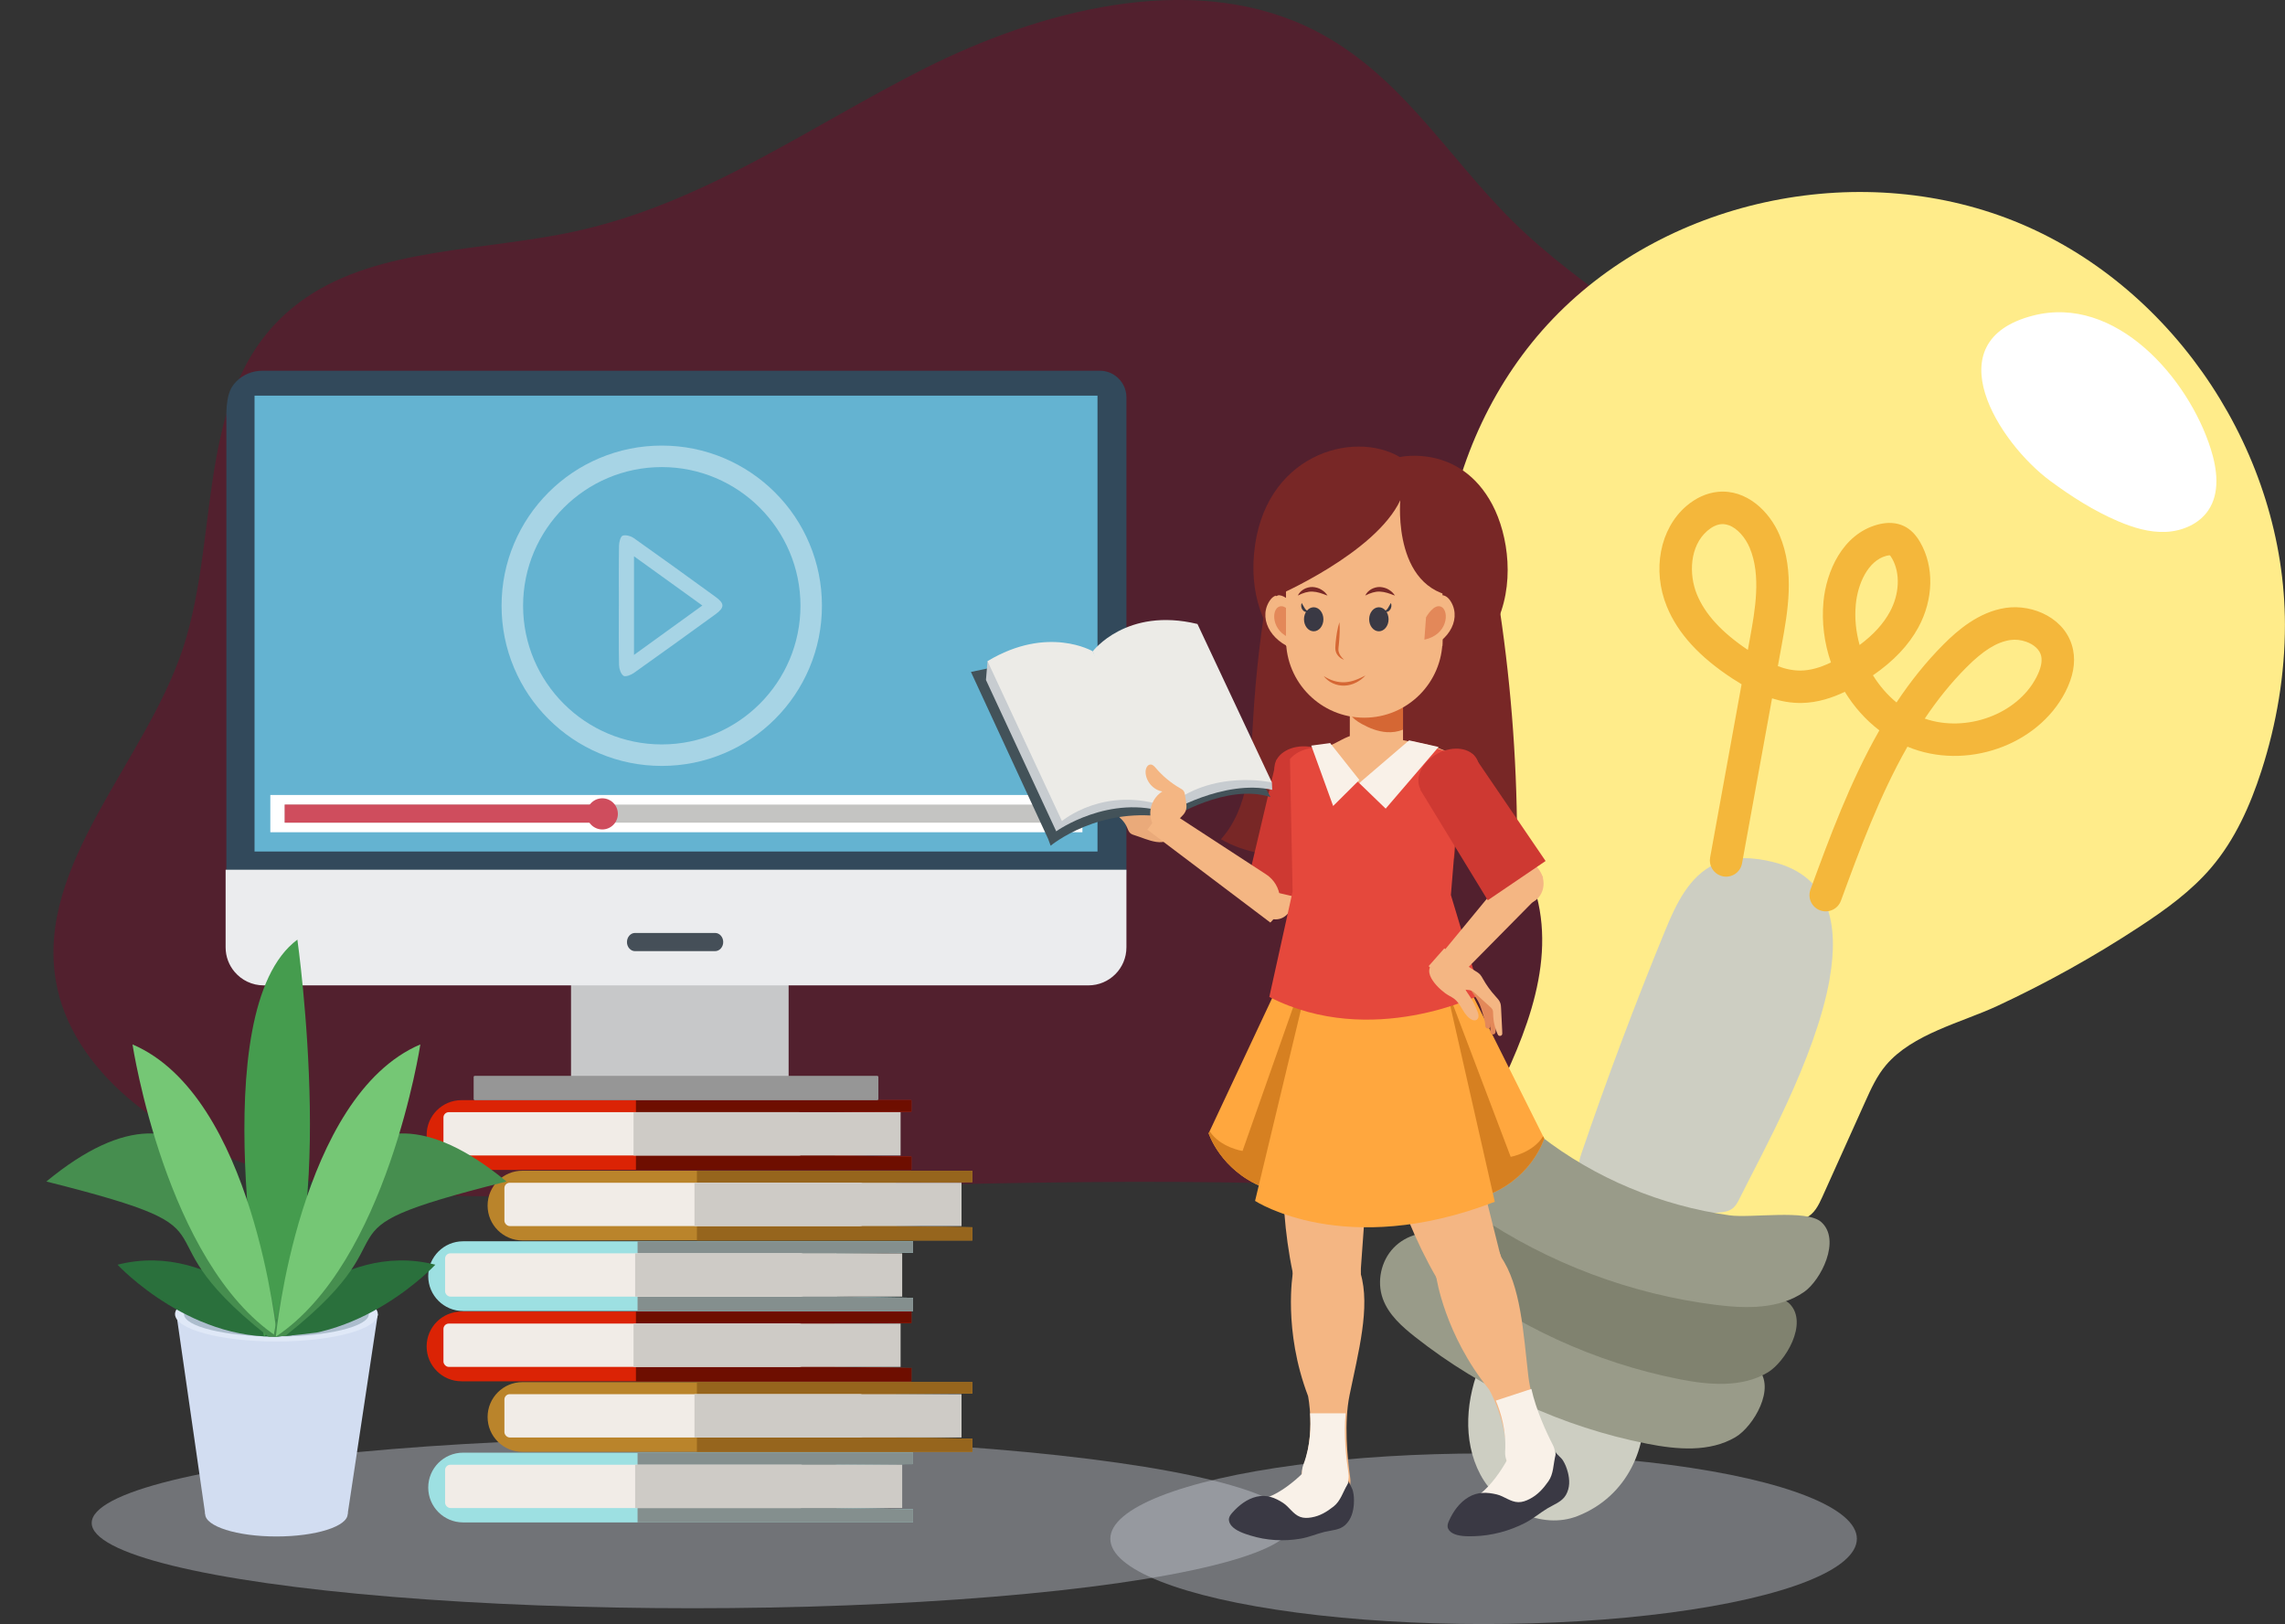 <?xml version="1.0" encoding="UTF-8"?>
<svg xmlns="http://www.w3.org/2000/svg" xmlns:xlink="http://www.w3.org/1999/xlink" viewBox="0 0 771.74 548.56">
  <rect x="0" y="0" width="771.74" height="548.56" fill="#333333" stroke="none"/>
  <defs>
    <clipPath id="clippath">
      <path d="M149.78,323.63s58.52,53.55,49.17,74.84c-12.33,28.08-63.97,47.76-81.37,50.2-30.6,4.29-41.89,5.85-74.28-10.06C10.91,422.7,0,382.85,0,382.85l33.49-76.15,116.29,16.93Z" fill="none" stroke-width="0"/>
    </clipPath>
  </defs>
  <g isolation="isolate">
    <g id="Layer_1" data-name="Layer 1">
      <g>
        <path d="M615.47,365.26c23.93-20.9,35.1-50.35,37.77-79.36,5.02-54.7-18.92-110.85-64.06-150.22-24.7-21.54-55.17-38.12-78.24-60.92-22.95-22.68-39.18-51.86-70.2-66.07-39.74-18.2-89.48-5.15-128.33,14.37-38.85,19.52-74.42,45.57-118.17,55.1-30.81,6.71-65.87,5.39-90.69,22.25-38.99,26.48-28.31,77.96-41.8,118.71-12.69,38.33-49.52,72.7-42.9,112.11,5.11,30.37,36.26,53.88,70.48,63.97,34.22,10.08,71.39,9.28,107.61,8.36,81.86-2.08,164.58-6.09,245.97-3.53,52.89,1.67,135.78,6.74,172.56-34.78Z" fill="#7b0828" opacity=".43" stroke-width="0"/>
        <ellipse cx="501.07" cy="519.76" rx="126.07" ry="28.81" fill="#ced3dd" mix-blend-mode="multiply" opacity=".4" stroke-width="0"/>
        <ellipse cx="233.82" cy="514.42" rx="202.85" ry="28.81" fill="#ced3dd" mix-blend-mode="multiply" opacity=".4" stroke-width="0"/>
        <g>
          <g>
            <path d="M532.87,512.07c-12.16,4.8-26.83-2.51-32.93-14.07-6.1-11.56-4.82-25.92.39-37.91,2.45-5.64,5.97-11.16,11.39-14.06,3.36-1.8,7.24-2.47,11.06-2.44,38.48.31,44.01,55.09,10.09,68.48Z" fill="#cdcec2" stroke-width="0"/>
            <path d="M586.19,485.41c-8.78,5.21-19.83,4.23-29.84,2.26-28.48-5.62-55.58-18.09-78.38-36.06-4.51-3.56-9.04-7.58-10.96-12.99-2.05-5.78-.59-12.66,3.64-17.1,4.23-4.44,11.03-6.25,16.9-4.49,5.38,1.61,9.54,5.76,13.71,9.51,17.35,15.59,38.91,26.39,61.7,31.26,7.1,1.52,26.12-.24,30.68,4.43,6.39,6.55-1.5,19.64-7.45,23.18Z" fill="#999b89" stroke-width="0"/>
            <g>
              <path d="M597.01,463.6c-8.78,5.21-19.83,4.23-29.84,2.26-28.48-5.62-55.58-18.09-78.38-36.06-4.51-3.56-9.04-7.58-10.96-12.99-2.05-5.78-.59-12.66,3.64-17.1,4.23-4.44,11.03-6.25,16.9-4.49,5.38,1.61,9.54,5.76,13.71,9.51,17.35,15.59,38.91,26.39,61.7,31.26,7.1,1.52,26.12-.24,30.68,4.43,6.39,6.55-1.5,19.64-7.45,23.18Z" fill="#80826f" stroke-width="0"/>
              <path d="M599.62,443.81c.42.15.75.31.99.49.2.21.99,1.02.68,3.34-.61,4.59-4.66,9.81-7.07,11.24h0c-7.53,4.47-17.84,3.2-25.98,1.59-27.63-5.46-53.93-17.55-76.06-34.99-4.54-3.58-7.85-6.74-9.19-10.52-1.36-3.83-.35-8.56,2.45-11.5,2.8-2.94,7.47-4.18,11.36-3.01,3.62,1.08,6.89,4.04,10.33,7.17l1.29,1.17c17.97,16.15,40.16,27.41,64.22,32.55,2.94.63,6.93.76,11.56.92,4.14.14,12.23.41,15.43,1.55Z" fill="#80826f" stroke-width="0"/>
            </g>
            <path d="M609.85,411.36c2.85-1.19,4.36-4.25,5.63-7.07,4.84-10.74,9.67-21.48,14.51-32.22,1.93-4.3,3.91-8.65,6.95-12.25,8.98-10.63,25.54-14.4,37.65-20.04,16.61-7.73,32.66-16.67,47.97-26.72,8.85-5.81,17.56-12.07,24.4-20.16,7.92-9.36,13.03-20.8,16.8-32.47,5.16-15.98,7.99-32.74,7.96-49.54-.08-57.19-36.44-112.95-89.1-135.25-52.66-22.3-118.55-9.27-158.12,32.02-39.57,41.29-49.64,108.32-23.16,159.01,6.2,11.87,14.24,23.02,17.65,35.97,6.63,25.24-5.5,51.22-17.29,74.5,17.5,11.99,38.42,24.88,59.15,30.3,11.12,2.91,39.15,8.01,49,3.9Z" fill="#ffec8a" stroke-width="0"/>
            <path d="M617.92,330.74c3.33-18.79-.08-34.72-18.84-39.51-6.56-1.67-13.76-2.18-19.9.67-8.76,4.07-13.23,13.72-16.89,22.66-10.13,24.7-19.52,49.7-28.14,74.96-.65,1.92-1.3,4.04-.52,5.91.69,1.65,2.32,2.67,3.88,3.53,13.02,7.18,27.92,11.88,42.91,10.63,1.66-.14,3.41-.38,4.73-1.4,1.14-.87,1.81-2.2,2.44-3.49,7.11-14.42,25.6-47.12,30.35-73.96Z" fill="#cdcec2" stroke-width="0"/>
            <path d="M581.13,295.8c.27.1.56.17.86.23,2.98.54,5.83-1.43,6.37-4.41l10.13-55.73c3.1.99,6.43,1.61,9.91,1.56,5.49-.07,10.53-1.79,14.68-3.77,3.08,5.04,7.03,9.49,11.66,13.02-9.92,17.38-16.86,36.3-23.27,53.77-1.04,2.84.42,5.99,3.26,7.03.02,0,.04.01.05.02,2.83,1,5.94-.45,6.98-3.28,6.23-16.98,12.98-35.38,22.47-52.03.03.01.05.02.08.03,19.54,8.12,43.91-.35,53.24-18.5,2.62-5.09,3.5-9.89,2.61-14.26-2.13-10.52-13.48-15.53-22.75-14.15-9.16,1.36-16.36,7.68-20.98,12.31-6.02,6.03-11.26,12.65-15.9,19.64-3.09-2.55-5.78-5.67-7.95-9.17,6.99-4.82,12.03-10.14,15.32-16.17,5.16-9.48,5.4-20.51.62-28.79-1.5-2.61-3.28-4.38-5.43-5.43-2.54-1.24-5.61-1.42-8.9-.53-12.03,3.25-17.38,16.02-18.32,25.97-.66,7.05.27,14.09,2.52,20.61-3.79,1.81-7.08,2.69-10.15,2.73-2.45.03-4.99-.43-7.78-1.49l1.34-7.37c1.99-10.94,4.46-24.55-.79-36.94-3.37-7.94-11.12-15.53-20.84-14.56-3.73.37-7.42,2.04-10.65,4.82-8.91,7.67-11.59,21.64-6.53,33.97,3.7,9.02,10.96,16.97,22.18,24.3.93.61,1.95,1.25,3.04,1.9l-10.63,58.52c-.49,2.68,1.06,5.26,3.55,6.14ZM684.31,216.76c2.52.89,4.64,2.62,5.1,4.92.38,1.87-.16,4.25-1.62,7.06-6.46,12.57-23.75,18.84-37.72,13.99,4.17-6.21,8.82-12.05,14.1-17.34,5.67-5.69,10.25-8.53,14.84-9.21,1.69-.25,3.58-.03,5.3.58ZM583.84,177.39c3,1.06,5.68,4.28,7.08,7.59,3.98,9.38,1.83,21.21.1,30.71l-.7,3.83c-8.82-5.91-14.45-12.05-17.2-18.74-2.78-6.77-2.46-16.34,3.54-21.5,1.49-1.29,3.12-2.08,4.58-2.22.87-.09,1.74.04,2.59.34ZM638.33,187.6s.26.29.69,1.03c2.84,4.93,2.55,12.02-.75,18.07-2.19,4.02-5.55,7.71-10.2,11.17-1.24-4.42-1.73-9.07-1.29-13.69.65-6.97,4.08-14.74,10.27-16.42.72-.2,1.15-.19,1.29-.17Z" fill="#f4b73b" stroke-width="0"/>
            <path d="M746.67,151.64c2.16,6.83,3.18,14.78-.82,20.72-3.1,4.61-8.77,7.04-14.32,7.3-5.55.26-11.02-1.41-16.13-3.59-8.2-3.49-15.76-8.33-22.93-13.62-17.38-12.83-39.31-47.21-5.86-55.84,27.96-7.22,52.53,21.17,60.06,45.03Z" fill="#fff" stroke-width="0"/>
            <path d="M609.3,436.4c-8.38,5.83-19.47,5.64-29.6,4.38-28.81-3.57-56.74-14.07-80.76-30.36-4.75-3.22-9.56-6.91-11.86-12.18-2.46-5.62-1.49-12.59,2.41-17.32,3.9-4.74,10.55-7.02,16.54-5.68,5.48,1.22,9.92,5.06,14.35,8.51,18.42,14.31,40.7,23.54,63.78,26.77,7.19,1.01,26.04-2.11,30.92,2.23,6.84,6.08-.09,19.7-5.77,23.65Z" fill="#999b89" stroke-width="0"/>
          </g>
          <g>
            <g>
              <path d="M176.46,490.42h151.95v-4.47l-25.8-.41-.2-14.63,26-.2v-3.86h-151.95c-6.51,0-11.78,5.28-11.78,11.78h0c0,6.51,5.28,11.78,11.78,11.78Z" fill="#ba842b" stroke-width="0"/>
              <polygon points="235.37 466.85 328.41 466.85 328.41 470.71 302.41 470.91 302.61 485.54 328.41 485.95 328.41 490.42 235.37 490.42 235.37 466.85" fill="#96651d" stroke-width="0"/>
              <g>
                <rect x="170.36" y="470.91" width="121.89" height="14.63" rx="1.8" ry="1.8" transform="translate(462.61 956.46) rotate(180)" fill="#f1ece7" stroke-width="0"/>
                <rect x="234.56" y="470.91" width="90.2" height="14.63" transform="translate(559.31 956.46) rotate(180)" fill="#cecbc6" stroke-width="0"/>
              </g>
            </g>
            <g>
              <path d="M155.87,466.58h151.95v-4.47l-25.8-.41-.2-14.63,26-.2v-3.86h-151.95c-6.51,0-11.78,5.28-11.78,11.78h0c0,6.51,5.28,11.78,11.78,11.78Z" fill="#db2305" stroke-width="0"/>
              <polygon points="214.78 443.02 307.82 443.02 307.82 446.88 281.82 447.08 282.03 461.71 307.82 462.11 307.82 466.58 214.78 466.58 214.78 443.02" fill="#6e0e00" stroke-width="0"/>
              <g>
                <rect x="149.78" y="447.08" width="121.89" height="14.63" rx="1.8" ry="1.8" transform="translate(421.44 908.79) rotate(180)" fill="#f1ece7" stroke-width="0"/>
                <rect x="213.97" y="447.08" width="90.2" height="14.63" transform="translate(518.14 908.79) rotate(180)" fill="#cecbc6" stroke-width="0"/>
              </g>
            </g>
            <g>
              <path d="M156.41,514.25h151.95v-4.47l-25.8-.41-.2-14.63,26-.2v-3.86h-151.95c-6.51,0-11.78,5.28-11.78,11.78h0c0,6.51,5.28,11.78,11.78,11.78Z" fill="#9de0e2" stroke-width="0"/>
              <polygon points="215.33 490.69 308.37 490.69 308.37 494.55 282.36 494.75 282.57 509.38 308.37 509.78 308.37 514.25 215.33 514.25 215.33 490.69" fill="#848f8e" stroke-width="0"/>
              <g>
                <rect x="150.32" y="494.75" width="121.89" height="14.63" rx="1.8" ry="1.8" transform="translate(422.53 1004.13) rotate(180)" fill="#f1ece7" stroke-width="0"/>
                <rect x="214.51" y="494.75" width="90.2" height="14.63" transform="translate(519.22 1004.13) rotate(180)" fill="#cecbc6" stroke-width="0"/>
              </g>
            </g>
          </g>
          <g>
            <g>
              <path d="M176.46,419.01h151.95v-4.47l-25.8-.41-.2-14.63,26-.2v-3.86h-151.95c-6.51,0-11.78,5.28-11.78,11.78h0c0,6.51,5.28,11.78,11.78,11.78Z" fill="#ba842b" stroke-width="0"/>
              <polygon points="235.37 395.45 328.41 395.45 328.41 399.31 302.41 399.51 302.61 414.14 328.41 414.55 328.41 419.01 235.37 419.01 235.37 395.45" fill="#96651d" stroke-width="0"/>
              <g>
                <rect x="170.36" y="399.51" width="121.89" height="14.63" rx="1.8" ry="1.8" transform="translate(462.61 813.65) rotate(180)" fill="#f1ece7" stroke-width="0"/>
                <rect x="234.56" y="399.51" width="90.2" height="14.63" transform="translate(559.31 813.65) rotate(180)" fill="#cecbc6" stroke-width="0"/>
              </g>
            </g>
            <g>
              <path d="M155.87,395.18h151.95v-4.47l-25.8-.41-.2-14.63,26-.2v-3.86h-151.95c-6.51,0-11.78,5.28-11.78,11.78h0c0,6.51,5.28,11.78,11.78,11.78Z" fill="#db2305" stroke-width="0"/>
              <polygon points="214.78 371.61 307.82 371.61 307.82 375.47 281.82 375.68 282.03 390.3 307.82 390.71 307.82 395.18 214.78 395.18 214.78 371.61" fill="#6e0e00" stroke-width="0"/>
              <g>
                <rect x="149.78" y="375.68" width="121.89" height="14.63" rx="1.8" ry="1.8" transform="translate(421.44 765.98) rotate(180)" fill="#f1ece7" stroke-width="0"/>
                <rect x="213.97" y="375.68" width="90.2" height="14.63" transform="translate(518.14 765.98) rotate(180)" fill="#cecbc6" stroke-width="0"/>
              </g>
            </g>
            <g>
              <path d="M156.41,442.85h151.95v-4.47l-25.8-.41-.2-14.63,26-.2v-3.86h-151.95c-6.51,0-11.78,5.28-11.78,11.78h0c0,6.51,5.28,11.78,11.78,11.78Z" fill="#9de0e2" stroke-width="0"/>
              <polygon points="215.33 419.29 308.37 419.29 308.37 423.15 282.36 423.35 282.57 437.97 308.37 438.38 308.37 442.85 215.33 442.85 215.33 419.29" fill="#848f8e" stroke-width="0"/>
              <g>
                <rect x="150.32" y="423.35" width="121.89" height="14.63" rx="1.8" ry="1.8" transform="translate(422.53 861.32) rotate(180)" fill="#f1ece7" stroke-width="0"/>
                <rect x="214.51" y="423.35" width="90.2" height="14.63" transform="translate(519.22 861.32) rotate(180)" fill="#cecbc6" stroke-width="0"/>
              </g>
            </g>
          </g>
          <g>
            <g>
              <g>
                <rect x="192.86" y="327.43" width="73.49" height="43.17" transform="translate(459.21 698.02) rotate(180)" fill="#c7c8c9" stroke-width="0"/>
                <rect x="159.97" y="363.4" width="136.7" height="8.22" rx=".38" ry=".38" transform="translate(456.64 735.02) rotate(180)" fill="#969696" stroke-width="0"/>
              </g>
              <path d="M98.15,323.63l257.64-.94c12.24,0,24.65-16.66,24.65-28.9v-159.57c0-2.96-1.43-5.59-3.65-7.23-1.49-1.11-3.34-1.76-5.35-1.76H88.54c-3.41,0-6.49,1.38-8.72,3.61-2.23,2.23-3.61,5.32-3.36,13.86v174.11c4.8,6.83,3.37,6.83,21.69,6.83Z" fill="#32495b" stroke-width="0"/>
              <rect x="85.97" y="133.64" width="284.7" height="153.98" transform="translate(456.64 421.26) rotate(180)" fill="#64b3d1" stroke-width="0"/>
              <path d="M380.44,293.78v26.21c0,7.1-5.75,12.85-12.85,12.85H89.05c-3.92,0-7.43-1.76-9.79-4.53-1.91-2.24-3.06-5.15-3.06-8.32v-26.21h304.23Z" fill="#ebecee" stroke-width="0"/>
              <path d="M241.53,321.27c1.5,0,2.73-1.38,2.73-3.07h0c0-1.69-1.23-3.07-2.73-3.07h-27.06c-.73,0-1.4.33-1.89.87-.51.56-.83,1.34-.83,2.21h0c0,1.69,1.23,3.07,2.73,3.07h27.06Z" fill="#454f58" stroke-width="0"/>
            </g>
            <g opacity=".43">
              <path d="M209.02,204.67c0-6.78-.06-13.56.05-20.33.02-1.2.49-3.14,1.23-3.4,1.06-.37,2.8.14,3.82.86,9.25,6.54,18.43,13.18,27.59,19.84,3.06,2.22,3.04,3.59-.05,5.84-9.17,6.65-18.35,13.29-27.59,19.84-.97.69-2.83,1.4-3.49.95-.91-.63-1.47-2.34-1.5-3.6-.14-6.66-.07-13.33-.07-20ZM237.21,204.53c-7.97-5.74-15.37-11.07-23.08-16.63v33.31c7.83-5.66,15.23-11.01,23.08-16.68Z" fill="#fff" stroke-width="0"/>
              <path d="M173.65,183.55c2.73-6.44,6.63-12.23,11.59-17.2,4.97-4.97,10.75-8.87,17.2-11.59,6.67-2.82,13.76-4.25,21.06-4.25s14.39,1.43,21.06,4.25c6.44,2.73,12.23,6.63,17.2,11.59,4.97,4.97,8.87,10.75,11.59,17.2,2.82,6.67,4.25,13.76,4.25,21.06s-1.43,14.39-4.25,21.06c-2.73,6.44-6.63,12.23-11.59,17.2-4.97,4.97-10.75,8.87-17.2,11.59-6.67,2.82-13.76,4.25-21.06,4.25s-14.39-1.43-21.06-4.25c-6.44-2.73-12.23-6.63-17.2-11.59-4.97-4.97-8.87-10.75-11.59-17.2-2.82-6.67-4.25-13.76-4.25-21.06s1.43-14.39,4.25-21.06ZM176.67,204.61c0,25.83,21.01,46.84,46.84,46.84s46.84-21.01,46.84-46.84-21.01-46.84-46.84-46.84-46.84,21.01-46.84,46.84Z" fill="#fff" stroke-width="0"/>
            </g>
            <g>
              <g>
                <rect x="91.3" y="268.53" width="274.28" height="12.58" fill="#fff" stroke-width="0"/>
                <rect x="96.15" y="271.77" width="264.57" height="6.11" fill="#c4c4c2" stroke-width="0"/>
              </g>
              <g>
                <rect x="96.15" y="271.77" width="104.43" height="6.11" fill="#cf4d5d" stroke-width="0"/>
                <circle cx="203.42" cy="274.91" r="5.26" fill="#cf4d5d" stroke-width="0"/>
              </g>
            </g>
          </g>
          <g>
            <g>
              <g>
                <path d="M69.3,511.4c0,4.19,10.77,7.59,24.06,7.59s24.06-3.4,24.06-7.59-10.77-7.59-24.06-7.59-24.06,3.4-24.06,7.59Z" fill="#d2ddf1" stroke-width="0"/>
                <polygon points="127.61 443.88 117.42 511.4 69.3 511.4 59.52 443.49 127.61 443.88" fill="#d2ddf1" stroke-width="0"/>
              </g>
              <ellipse cx="93.36" cy="443.88" rx="34.25" ry="9.25" fill="#dfe8f7" stroke-width="0"/>
              <ellipse cx="93.36" cy="443.88" rx="31.22" ry="7.59" fill="#acbdcd" stroke-width="0"/>
            </g>
            <g clip-path="url(#clippath)">
              <g>
                <path d="M88.11,451.09s25.21-32.48,58.92-23.9c0,0-25.89,27.88-58.92,23.9Z" fill="#2a703c" stroke-width="0"/>
                <path d="M98.61,451.09s-25.21-32.48-58.92-23.9c0,0,25.89,27.88,58.92,23.9Z" fill="#2a703c" stroke-width="0"/>
                <path d="M89.17,451.48s-20.79-110.34,11.27-134.09c0,0,14.95,105.95-11.27,134.09Z" fill="#459c4e" stroke-width="0"/>
                <path d="M94.87,454.74c-6.87-43.42-25.13-100.26-79.21-55.65,72.59,18.23,24.84,14.57,79.21,55.65Z" fill="#468e4f" stroke-width="0"/>
                <path d="M93.55,451.48s-7.83-81.22-48.8-98.7c0,0,11.25,73.8,48.8,98.7Z" fill="#75c775" stroke-width="0"/>
                <path d="M91.85,454.74c6.87-43.42,25.13-100.26,79.21-55.65-72.59,18.23-24.84,14.57-79.21,55.65Z" fill="#468e4f" stroke-width="0"/>
                <path d="M93.17,451.48s7.83-81.22,48.8-98.7c0,0-11.25,73.8-48.8,98.7Z" fill="#75c775" stroke-width="0"/>
              </g>
            </g>
          </g>
          <g>
            <path d="M428.77,196.14c-2.78,15.49-4.63,31.15-5.54,46.87-.82,14.23-1.37,29.84-10.87,40.47,4.07,2.32,8.55,3.91,13.17,4.69,1.42-4.34,2.83-8.69,4.25-13.03-.2,5.29-.04,11.41,4.09,14.73,2.19,1.76,5.09,2.33,7.87,2.75,15.66,2.36,31.78,1.72,47.2-1.88,1.43-.33.87-.51,2.31-.82.48-4.62.74-9.26.78-13.91,1.6,4.36,2.8,8.87,3.59,13.44,5.58-.53,11.17-1.07,16.75-1.6.16-27.3-1.78-54.62-5.8-81.63-.65-4.34-1.39-8.8-3.62-12.58-1.59-2.69-3.87-4.91-6.37-6.78-9.02-6.75-20.89-9-32.08-7.68-11.19,1.33-21.76,5.98-31.35,11.89l-4.38,5.06Z" fill="#782726" stroke-width="0"/>
            <g>
              <path d="M436.65,430.05s-3.35,19.24,5.12,41.47c0,0,2.63,12.3-1.69,24.29-2.1,5.81,2.23,12.05,8.4,12.05.14,0,.27,0,.41,0,4.46-.14,7.77-4.2,7.14-8.62-1.01-7.1-2.11-18.75-.23-27.98,2.91-14.3,7.15-29.74,3.71-41.21-3.44-11.47-17.91-12.09-22.86,0Z" fill="#f4b683" stroke-width="0"/>
              <g>
                <circle cx="448.13" cy="430.05" r="11.47" fill="#f4b683" stroke-width="0"/>
                <path d="M434.36,376.75s-3.62,25.33,2.29,53.3h22.86l3.44-48-28.59-5.29h0Z" fill="#f4b683" stroke-width="0"/>
              </g>
            </g>
            <g>
              <path d="M485.13,431.53s2.81,19.32,17.79,37.81c0,0,6.34,10.86,5.96,23.61-.18,6.18,5.87,10.75,11.74,8.83.13-.04.26-.09.39-.13,4.2-1.52,6.07-6.42,4.1-10.42-3.18-6.43-7.85-17.16-8.94-26.51-1.69-14.49-2.48-30.48-9.32-40.31-6.85-9.83-20.79-5.9-21.72,7.12Z" fill="#f4b683" stroke-width="0"/>
              <g>
                <circle cx="496.04" cy="427.96" r="11.47" transform="translate(-2.68 852.79) rotate(-81.21)" fill="#f4b683" stroke-width="0"/>
                <path d="M466.34,381.6s4.46,25.19,18.79,49.93l21.72-7.12-11.69-46.69-28.82,3.88h0Z" fill="#f4b683" stroke-width="0"/>
              </g>
            </g>
            <path d="M478.2,250.81c-7.17-.94-13.05-3.93-20.6-2.64-3.08.53-6.08,2.84-9.22,4.01-3.43,1.27-7.19,2.35-9.54,5.38-1.86,2.4-2.4,5.56-2.65,8.59-.41,4.93.37,10.87,4.78,13.13,1.51.77,3.24.98,4.93,1.14,9.5.93,19.08.98,28.59.15,4.15-.36,9.22-1.12,11.77-4.84,1.31-1.92.58-3.63,1.33-5.46.85-2.1,2.79-2.69,4.56-3.99,2.21-1.63,3.76-4.54,2.86-7.14-.66-1.89-2.42-3.15-4.16-4.13-3.88-2.19-8.19-3.62-12.61-4.2,0,0-.01,0-.02,0Z" fill="#f4b683" stroke-width="0"/>
            <g>
              <rect x="455.89" y="232.69" width="17.97" height="26.78" fill="#f4b683" stroke-width="0"/>
              <path d="M473.85,233.73c-.44-.37-.91-.72-1.39-1.04h-15.22c-.55.68-1.01,1.51-1.36,2.38v5.96c.88,1.54,2.48,2.65,4.07,3.52,2.6,1.43,5.43,2.55,8.39,2.75,1.86.13,3.78-.13,5.51-.84v-12.74Z" fill="#d56734" stroke-width="0"/>
            </g>
            <g>
              <path d="M449.66,231.33s-29.12-10.94-26.12-44.3c3-33.36,33.36-42,49.24-32.65,0,0,20.3-4.59,31.24,16.06,10.94,20.65,9.53,68.48-54.36,60.89Z" fill="#782726" stroke-width="0"/>
              <g>
                <g>
                  <path d="M428.5,203.45c3.54-6.27,9,1.71,9,1.71l1.77,14.7c-9.32-2.07-14.31-10.15-10.77-16.42Z" fill="#f4b683" stroke-width="0"/>
                  <path d="M437.02,208.51s-2.73-4.98-5.3-3.46c-2.57,1.53-2.01,9.4,5.87,11.01l-.56-7.55Z" fill="#e38859" stroke-width="0"/>
                </g>
                <g>
                  <circle cx="460.77" cy="186.78" r="26.43" transform="translate(173.12 592.3) rotate(-76.72)" fill="#f4b683" stroke-width="0"/>
                  <circle cx="460.77" cy="215.99" r="26.43" fill="#f4b683" stroke-width="0"/>
                  <rect x="434.33" y="185.87" width="52.86" height="32.31" fill="#f4b683" stroke-width="0"/>
                </g>
                <g>
                  <path d="M446.97,209.18c0,2.24-1.47,4.06-3.28,4.06s-3.28-1.82-3.28-4.06,1.47-4.06,3.28-4.06,3.28,1.82,3.28,4.06Z" fill="#3a3944" stroke-width="0"/>
                  <path d="M442.01,206.57c-.35.22-.79.21-1.19.08-.42-.13-.74-.44-.97-.77-.23-.34-.35-.72-.38-1.1-.02-.38,0-.75.16-1.11.43.65.66,1.24.99,1.72.31.49.66.86,1.39,1.18Z" fill="#3a3944" stroke-width="0"/>
                </g>
                <g>
                  <path d="M462.42,209.18c0,2.24,1.47,4.06,3.28,4.06s3.28-1.82,3.28-4.06-1.47-4.06-3.28-4.06-3.28,1.82-3.28,4.06Z" fill="#3a3944" stroke-width="0"/>
                  <path d="M467.39,206.57c.35.22.79.21,1.19.08.42-.13.74-.44.97-.77.23-.34.35-.72.38-1.1.02-.38,0-.75-.16-1.11-.43.65-.66,1.24-.99,1.72-.31.49-.66.86-1.39,1.18Z" fill="#3a3944" stroke-width="0"/>
                </g>
                <path d="M452.38,210.14c.11,1.16.11,2.3.08,3.44-.03,1.14-.11,2.28-.21,3.41l-.08.85-.09.84-.02.21v.19c-.01.12-.03.25-.02.37.01.12,0,.25.03.37l.03.18s0,.06.02.09l.03.09c.25.98.92,1.89,1.79,2.65-.28-.08-.55-.2-.81-.35-.13-.07-.25-.16-.38-.24-.12-.09-.24-.18-.35-.28-.46-.4-.85-.9-1.1-1.49-.12-.29-.21-.61-.26-.93-.03-.16-.03-.32-.04-.48v-.24s0-.22,0-.22c0-.29.03-.57.05-.86l.07-.86c.11-1.14.26-2.27.46-3.4.21-1.13.45-2.25.81-3.35Z" fill="#d56734" stroke-width="0"/>
                <path d="M447.07,228.34c.54.37,1.1.68,1.67.95.57.28,1.15.5,1.74.68,1.18.36,2.39.53,3.6.48.15,0,.3-.02.45-.03l.23-.02.23-.03c.15-.02.3-.03.45-.06.15-.03.3-.06.45-.08.6-.13,1.2-.29,1.78-.5,1.18-.41,2.33-.96,3.49-1.56-.88.97-1.95,1.78-3.14,2.38-.59.31-1.23.54-1.88.73-.65.18-1.33.28-2.01.31-1.37.06-2.75-.22-3.97-.78-.61-.28-1.19-.63-1.71-1.05-.26-.21-.51-.43-.74-.66-.23-.24-.45-.49-.63-.76Z" fill="#d56734" stroke-width="0"/>
                <path d="M438.33,201.17c.83-1.79,2.9-2.95,5-2.89,1.04.07,2.06.34,2.91.87.44.23.81.58,1.19.88.34.36.66.73.93,1.13-.49-.13-.91-.32-1.34-.48-.44-.13-.85-.31-1.27-.42-.83-.25-1.65-.39-2.46-.43-.81-.05-1.62.09-2.44.31-.82.23-1.64.58-2.51,1.02Z" fill="#782726" stroke-width="0"/>
                <path d="M461.1,201.17c.83-1.79,2.9-2.95,5-2.89,1.04.07,2.06.34,2.91.87.44.23.81.58,1.19.88.34.36.66.73.93,1.13-.49-.13-.91-.32-1.34-.48-.44-.13-.85-.31-1.27-.42-.83-.25-1.65-.39-2.46-.43-.81-.05-1.62.09-2.44.31-.82.23-1.64.58-2.51,1.02Z" fill="#782726" stroke-width="0"/>
                <g>
                  <path d="M490.16,203.45c-3.54-6.27-9,1.71-9,1.71l-1.77,14.7c9.32-2.07,14.31-10.15,10.77-16.42Z" fill="#f4b683" stroke-width="0"/>
                  <path d="M481.64,208.51s2.73-4.98,5.3-3.46c2.57,1.53,2.01,9.4-5.87,11.01l.56-7.55Z" fill="#e38859" stroke-width="0"/>
                </g>
              </g>
              <path d="M430.87,201.41s33.6-14.44,42.07-32.44c0,0-3,32.55,21.82,32.79,0,0,3.35-25.41-8.82-35.12-12.18-9.71-56.3-19.06-55.06,34.77Z" fill="#782726" stroke-width="0"/>
            </g>
            <g>
              <g>
                <path d="M424.52,506.73c-1.78.35-3.77.54-5.01,1.79-1.45,1.46-1.25,3.89-.08,5.55,1.17,1.66,3.04.94,4.95,1.8,5.55,2.53,12.26,4,17.8,1.43,2.37-1.1,4.47-1.13,7.06-1.66,1.12-.23,2.3-.21,3.36-.6,1.83-.66,2.99-2.41,3.5-4.19,1.33-4.62-.89-9.38-1.94-14.06-.35-1.57-.81-3.45-2.41-3.99-.73-.25-1.54-.14-2.31-.03-2.45.36-4.61.3-6.42,1.93-1.89,1.7-3.59,3.57-5.55,5.21-3.59,3.02-8.06,6.09-12.94,6.81Z" fill="#f9f1e8" stroke-width="0"/>
                <path d="M457.26,507.92c.09-1.43.03-2.84-.31-4.24-.28-1.19-1.29-2.48-1.44-3.62.07.49-.2.96-.46,1.4-1.46,2.48-2.3,5.57-4.63,7.39-2.27,1.78-4.56,3.22-7.53,3.71-1.25.21-2.57.26-3.75-.18-2.4-.88-3.71-3.39-5.8-4.74-2.72-1.76-5.54-2.88-8.89-2.1-3.3.77-6.06,2.94-8.23,5.4-.49.56-.97,1.16-1.12,1.87-.19.89.19,1.82.79,2.53,1.44,1.71,4.21,2.65,6.35,3.31,5.44,1.69,11.32,2.05,16.96,1.09,2.85-.48,5.4-1.62,8.15-2.3,2.39-.58,5.12-.58,7.01-2.34,2.04-1.91,2.74-4.57,2.91-7.19Z" fill="#3a3944" stroke-width="0"/>
              </g>
              <path d="M454.48,477.4c-.68,7.23.16,15.13.95,20.32.6,3.97-2.55,7.63-6.8,7.75-.13,0-.26,0-.39,0-5.89,0-10.01-5.61-8.01-10.84,2.47-6.46,2.56-13.02,2.23-17.24h12.02Z" fill="#f9f1e8" stroke-width="0"/>
            </g>
            <g>
              <g>
                <path d="M496.43,506.83c-1.67.92-3.59,1.75-4.44,3.35-.99,1.86-.04,4.1,1.65,5.3,1.69,1.2,3.33-.11,5.5.09,6.34.58,13.49-.22,18.22-4.47,2.03-1.82,4.12-2.54,6.53-3.89,1.04-.58,2.23-.95,3.17-1.67,1.62-1.23,2.24-3.27,2.19-5.13-.11-4.82-3.81-8.62-6.32-12.72-.84-1.38-1.88-3.01-3.65-3-.81,0-1.58.37-2.32.73-2.33,1.14-4.51,1.8-5.81,3.94-1.36,2.23-2.48,4.57-3.92,6.77-2.65,4.05-6.15,8.42-10.81,10.71Z" fill="#f9f1e8" stroke-width="0"/>
                <path d="M529.5,497.23c-.36-1.39-.86-2.7-1.63-3.93-.65-1.04-2.06-1.93-2.57-2.97.22.45.1.98-.02,1.48-.68,2.84-.56,6.05-2.32,8.54-1.71,2.43-3.55,4.55-6.36,5.99-1.18.61-2.49,1.09-3.8,1.06-2.67-.05-4.76-2.01-7.27-2.61-3.27-.78-6.43-.92-9.53.91-3.06,1.81-5.14,4.77-6.54,7.83-.32.69-.61,1.42-.54,2.15.09.91.76,1.67,1.58,2.15,1.97,1.15,5.03,1.14,7.37,1.07,5.96-.17,11.95-1.77,17.28-4.52,2.69-1.39,4.89-3.31,7.43-4.85,2.21-1.34,4.94-2.23,6.27-4.52,1.45-2.49,1.32-5.24.66-7.79Z" fill="#3a3944" stroke-width="0"/>
              </g>
              <path d="M517.22,469.15c1.58,7.09,4.88,14.32,7.28,19,1.84,3.58-.17,8.09-4.38,9.59-.13.05-.26.09-.39.13-5.88,1.92-11.74-2.05-11.38-7.67.45-6.95-1.5-13.21-3.14-17.11l12.01-3.94Z" fill="#f9f1e8" stroke-width="0"/>
            </g>
            <g>
              <g>
                <path d="M432.41,331.27l-24.2,51.54s3.96,12.38,18.24,18.17l17.26-64.61-11.3-5.1Z" fill="#ffa73e" stroke-width="0"/>
                <path d="M443.56,336.94l-5.6-.84-.12,1.01-18.18,51.66s-7.52-1.14-11.11-6.68l-.34.72s3.96,12.38,18.24,18.17l17.11-64.04Z" fill="#d68021" stroke-width="0"/>
              </g>
              <g>
                <path d="M496.1,333.59l25.43,50.94s-3.66,12.47-17.79,18.61l-18.81-64.18,11.17-5.36Z" fill="#ffa73e" stroke-width="0"/>
                <path d="M485.09,339.52l5.58-.97.14,1,19.41,51.21s7.5-1.32,10.95-6.95l.36.71s-3.66,12.47-17.79,18.61l-18.64-63.61Z" fill="#d68021" stroke-width="0"/>
              </g>
              <path d="M488.97,336l-48.52.63-16.56,69.01s30.27,19.87,80.96.3l-15.88-69.93Z" fill="#ffa73e" stroke-width="0"/>
            </g>
            <g>
              <path d="M437,303.68c-.51,4.14-3.11,7.29-6.95,6.82-3.84-.47-6.54-4.2-6.04-8.34.51-4.14,4.03-7.12,7.87-6.65,3.84.47,5.62,4.03,5.12,8.17Z" fill="#f4b683" stroke-width="0"/>
              <ellipse cx="439.65" cy="262.96" rx="8.2" ry="7.6" transform="translate(125.35 667.5) rotate(-83.04)" fill="#f4b683" stroke-width="0"/>
              <polygon points="436.47 305.59 423.86 304.01 431.83 261.4 447.26 263.97 436.47 305.59" fill="#f4b683" stroke-width="0"/>
            </g>
            <g>
              <ellipse cx="441.19" cy="260.05" rx="7.92" ry="10.8" transform="translate(129.67 666.54) rotate(-83.05)" fill="#ce3932" stroke-width="0"/>
              <polygon points="444.09 304.49 421.11 299.11 431.13 256.66 452 261.44 444.09 304.49" fill="#ce3932" stroke-width="0"/>
            </g>
            <g>
              <path d="M445.68,252.36l13.38,12.15,6.63-3.72,11.64-10.38,14.83,4.52.22,18.66-2.35,28.73,10.1,33.58s-36.86,18.57-71.43.85l7.87-35.61-.89-44.69s2.5-3.86,10-4.07Z" fill="#e5483c" stroke-width="0"/>
              <polygon points="449.23 250.98 459.11 263.45 450.26 272.25 442.87 251.85 449.23 250.98" fill="#f9f1e8" stroke-width="0"/>
              <polygon points="475.91 250.08 459.06 264.51 468 273.14 485.87 252.31 475.91 250.08" fill="#f9f1e8" stroke-width="0"/>
            </g>
            <g>
              <path d="M508.81,300.79c1.95,3.68,5.52,5.69,8.93,3.88s4.6-6.27,2.65-9.95c-1.95-3.68-6.31-5.2-9.72-3.39-3.42,1.81-3.81,5.78-1.86,9.46Z" fill="#f4b683" stroke-width="0"/>
              <path d="M485.04,267.29c2.12,4,6.85,5.65,10.56,3.68,3.71-1.97,5-6.81,2.87-10.81-2.12-4-6.85-5.65-10.56-3.68-3.71,1.97-5,6.81-2.87,10.81Z" fill="#f4b683" stroke-width="0"/>
              <polygon points="509.99 302.38 521.2 296.4 498.5 259.46 485.02 267.39 509.99 302.38" fill="#f4b683" stroke-width="0"/>
            </g>
            <polygon points="509.09 295.18 483.82 325.85 490.23 332.47 519.22 303.1 509.09 295.18" fill="#f4b683" stroke-width="0"/>
            <g>
              <path d="M502.21,340.84c.38,1.25.6,2.54.82,3.82.19,1.11.37,2.23.32,3.36,0,.14-.02.28-.03.43-.08,1.14,1.62,1.34,1.77.21.16-1.24.14-2.53.13-3.75-.02-1.85-.06-3.69-.15-5.53-.01-.28-.04-.56-.16-.81-.16-.34-.46-.59-.74-.83-1.93-1.63-3.68-3.48-5.2-5.51.02,3.28,2.29,5.58,3.23,8.63Z" fill="#e38859" stroke-width="0"/>
              <path d="M499.67,339.13c.52,1.19.89,2.45,1.25,3.7.31,1.08.63,2.17.71,3.3.01.14.02.28.02.43.05,1.14,1.77,1.15,1.78,0,.02-1.25-.15-2.53-.3-3.74-.23-1.83-.48-3.66-.78-5.48-.05-.27-.1-.55-.25-.79-.19-.32-.52-.53-.83-.74-2.11-1.4-4.05-3.04-5.79-4.88.4,3.26,2.92,5.28,4.19,8.2Z" fill="#e38859" stroke-width="0"/>
              <path d="M489.16,336.17c.75.43,1.52.82,2.18,1.36,2.31,1.91,3.04,5.55,5.75,6.89.52.26,1.23.39,1.76-.05.7-.58.55-1.62.29-2.36-.8-2.24-1.87-4.33-3.21-6.2-.43-.61-.91-1.22-1.08-2-.13-.56-.09-1.18-.11-1.77-.13-4.23-5-9.83-9.89-7.15-5.88,3.22,1.92,9.93,4.3,11.29Z" fill="#f4b683" stroke-width="0"/>
              <path d="M497.07,334.67c.41.18.76.48,1.09.79,1.72,1.56,3.44,3.12,5.16,4.67.27.25.55.5.72.83.26.48.25,1.06.26,1.61.04,2.37.58,4.74,1.57,6.89.35.76,1.51.51,1.51-.32,0-.37-.01-.74-.03-1.1-.12-2.48-.25-4.95-.37-7.43-.03-.61-.06-1.22-.26-1.8-.32-.91-1.02-1.62-1.66-2.33-1.63-1.79-3.05-3.76-4.23-5.87-.27-.49-.54-.98-.91-1.4-.5-.56-1.16-.94-1.8-1.33-3.64-2.21-6.97-4.89-10.31-7.54-3.35,3.8-1.94,2.2-5.3,6,2.29,2.19,4.82,4.14,7.53,5.8,1.13.69,2.32,1.49,3.59,1.91,1.11.38,2.39.17,3.45.62Z" fill="#f4b683" stroke-width="0"/>
            </g>
            <g>
              <ellipse cx="489.28" cy="261.56" rx="10.8" ry="7.92" transform="translate(-65.52 259.69) rotate(-27.94)" fill="#ce3932" stroke-width="0"/>
              <polygon points="502.48 304.09 522.01 290.83 497.45 254.78 479.68 266.73 502.48 304.09" fill="#ce3932" stroke-width="0"/>
            </g>
            <g>
              <path d="M383.39,282.19c-.61-.18-1.25-.38-1.71-.82-.54-.52-.76-1.28-1.06-1.96-1.64-3.74-5.89-5.5-8.63-8.52-.56-.62-1.08-1.36-1.07-2.19,0-1.1.9-1.97,1.77-2.63,2.91-2.22,6.36-3.72,9.97-4.34.19-.03.4-.06.59-.02.29.07.52.3.72.52,1.85,1.95,3.94,3.67,6.2,5.1,1.14.72,2.34,1.38,3.25,2.37.95,1.03,1.53,2.36,2.03,3.67.97,2.53,1.75,5.35.84,7.9-2.09,5.89-8.97,2.1-12.9.92Z" fill="#eaaa7a" stroke-width="0"/>
              <g>
                <path d="M333.89,225.71l-5.96,1.26,26.08,56.41.84,2.28s16.69-13.98,40.78-9.34c0,0,18.71-11.88,33.48-7.08l-4.68-8.59s-28.59-37.77-28.94-37.9c-.35-.13-61.6,2.96-61.6,2.96Z" fill="#435259" stroke-width="0"/>
                <path d="M356.73,280.79s18.05-12.86,37.68-6.18c0,0,18.82-11.52,35.28-7.82l-.12-2.48-11.42-8.31-25.99-4.38s-32.84,5.93-35.43,29.17Z" fill="#c7ccd0" stroke-width="0"/>
                <polygon points="333.53 223.33 333 229.68 356.73 280.79 358.66 277.34 355.25 238.48 333.53 223.33" fill="#c7ccd0" stroke-width="0"/>
                <path d="M333.53,223.33l25.13,54.01s14.49-12.31,35.61-4.74l-25.2-52.6s-15.16-8.95-35.55,3.32Z" fill="#ecebe7" stroke-width="0"/>
                <path d="M369.08,220s11.31-15.05,35.35-9.23l25.15,53.54s-20.31-4.71-35.3,8.29l-9.18-5.61-16.01-46.98Z" fill="#ecebe7" stroke-width="0"/>
              </g>
              <path d="M400.25,268.72c-.07-.53-.16-1.08-.46-1.52-.31-.45-.81-.73-1.29-1-3.07-1.77-5.83-4.06-8.12-6.76-.47-.55-1.02-1.17-1.74-1.2-1.15-.04-1.75,1.39-1.73,2.54.06,3.13,2.57,6.04,5.65,6.56-2.4,1.5-3.98,4.24-4.07,7.07-.09,2.83,1.32,5.67,3.63,7.31.5.35,6.3-5.28,6.91-5.86,2.44-2.34,1.68-3.91,1.22-7.13Z" fill="#f4b683" stroke-width="0"/>
            </g>
            <path d="M429.05,311.62l-41.54-31.37,5.54-7.44,34.56,22.53c5.64,3.68,6.35,11.67,1.44,16.28h0Z" fill="#f4b683" stroke-width="0"/>
          </g>
        </g>
      </g>
    </g>
  </g>
</svg>